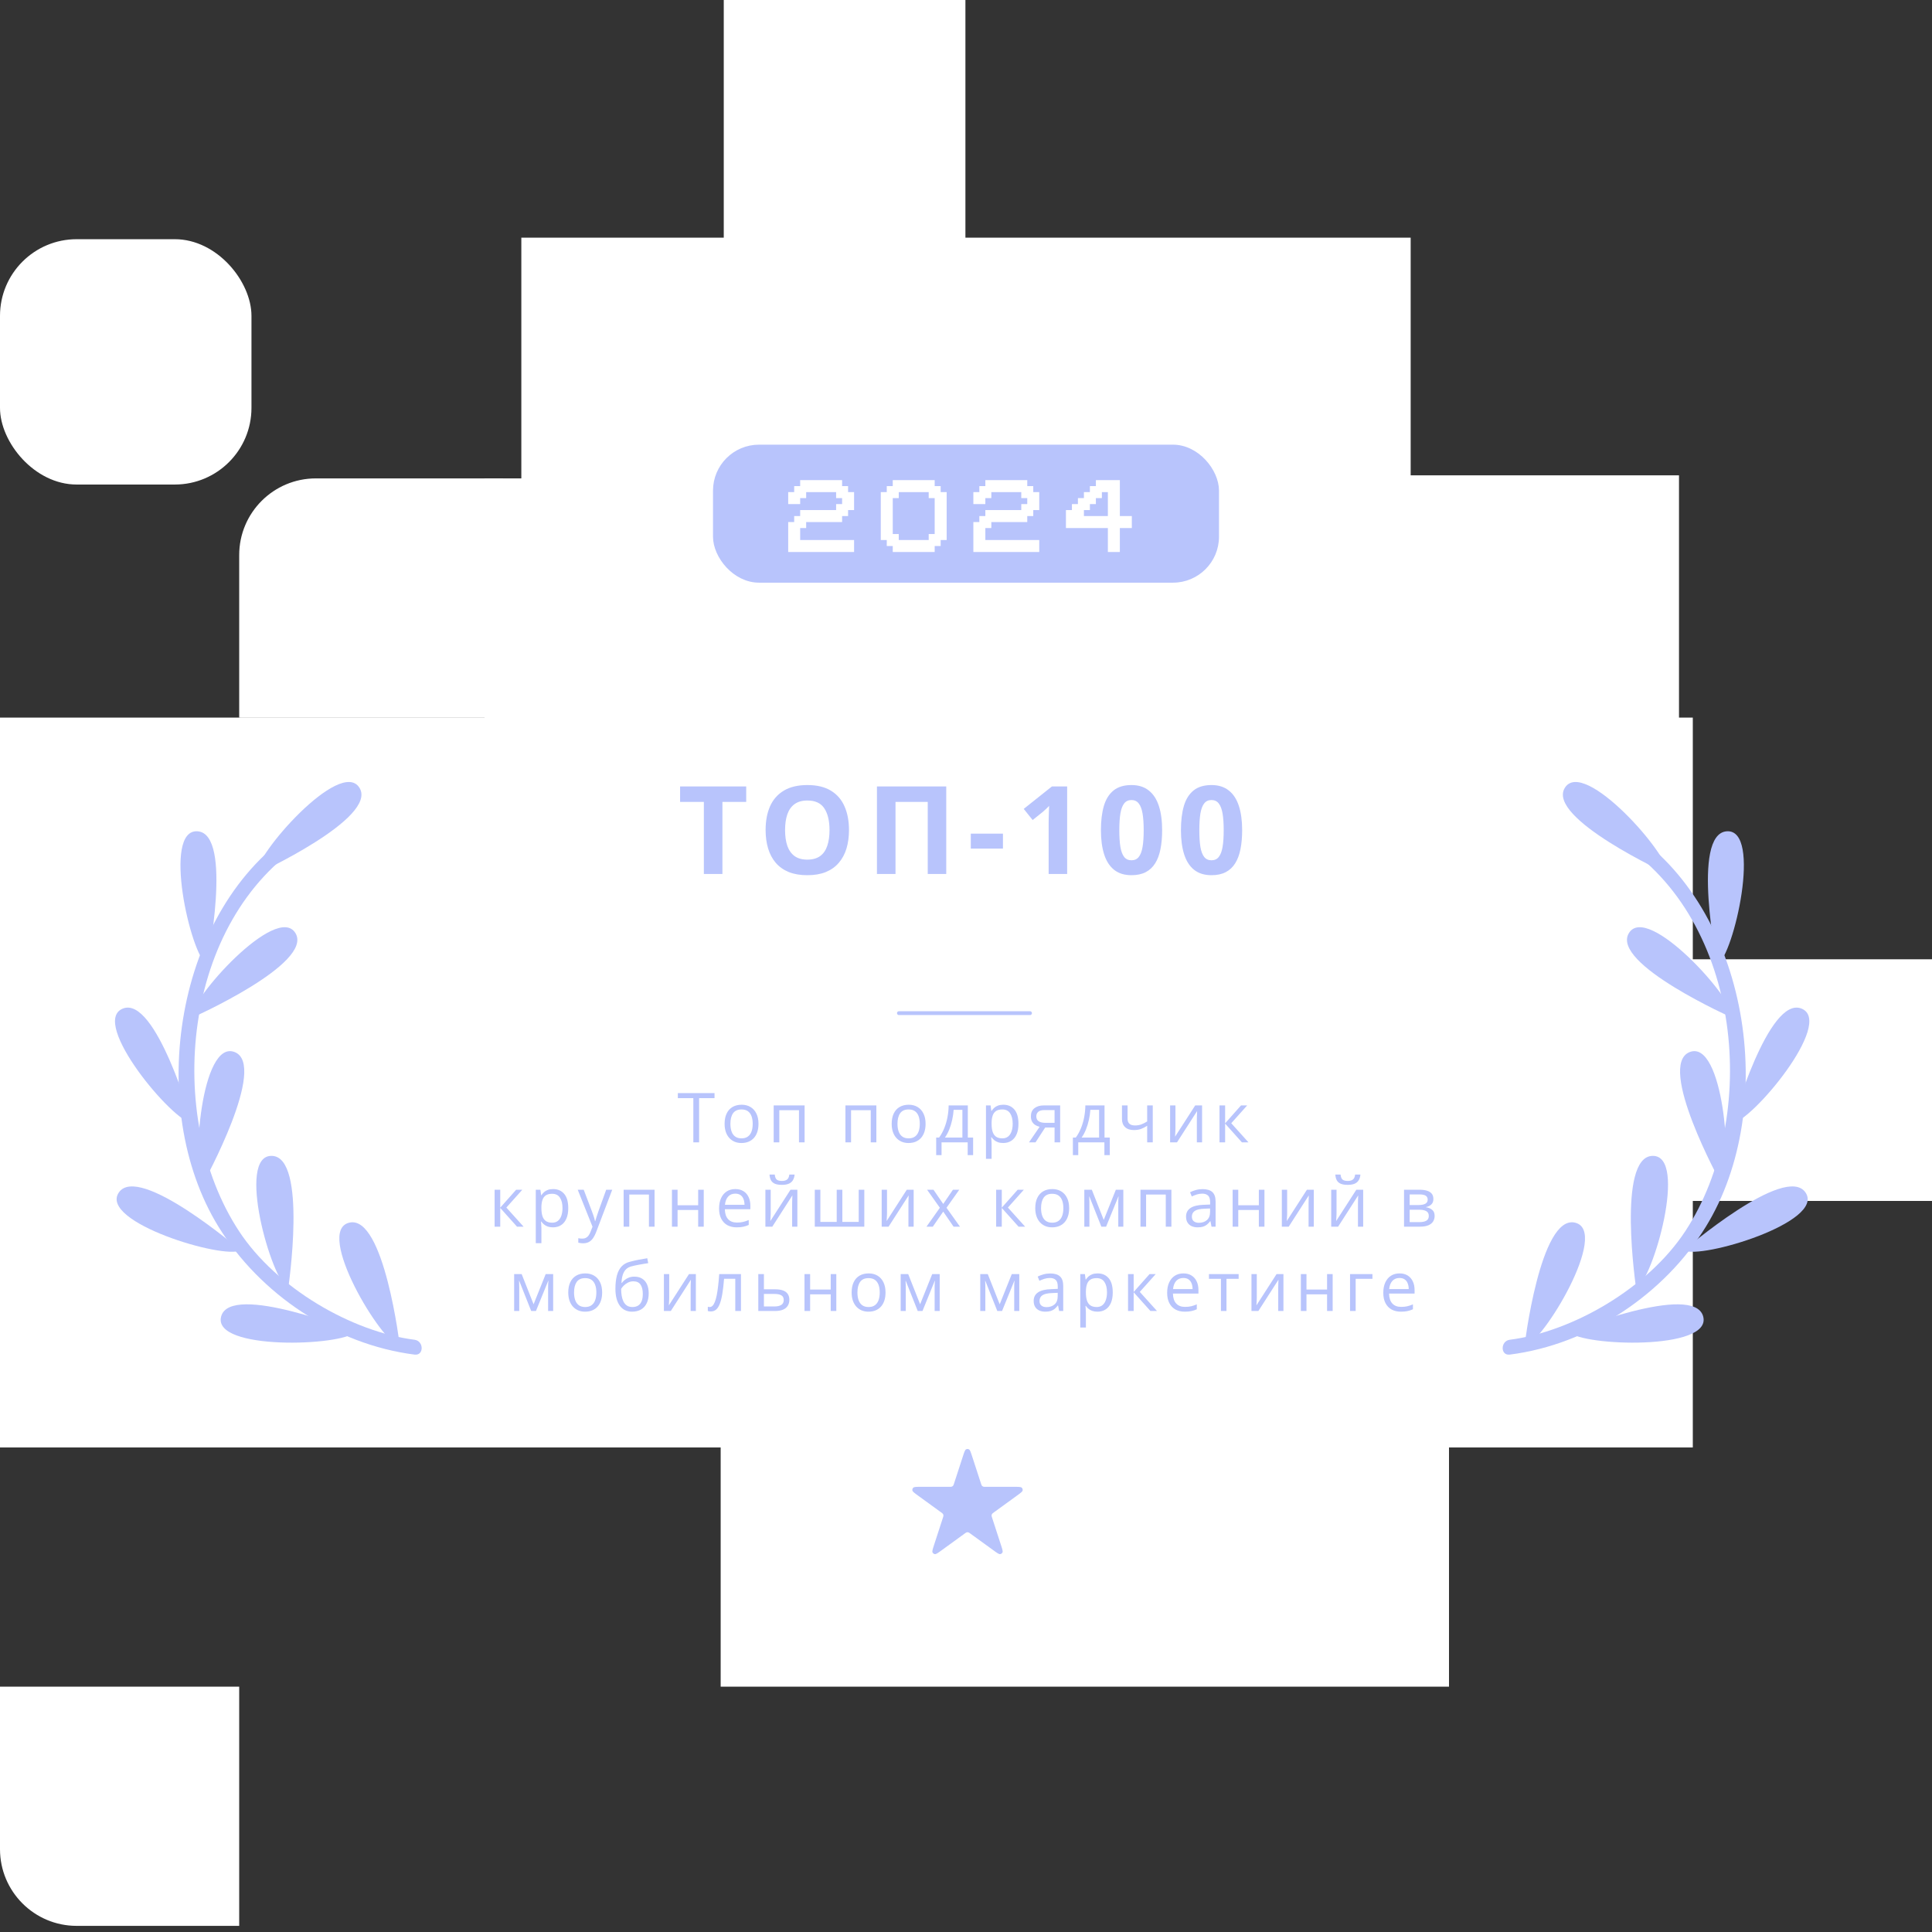 <?xml version="1.0" encoding="UTF-8"?> <svg xmlns="http://www.w3.org/2000/svg" width="252" height="252" viewBox="0 0 252 252" fill="none"><rect x="0" y="0" width="252" height="252" fill="#333333" stroke="none"/><rect y="31.2" width="32.8" height="32" rx="10" fill="white"></rect><rect x="94.404" width="31.52" height="31.52" fill="white"></rect><rect x="126" y="62" width="93" height="32" fill="white"></rect><path d="M65.6 62.4L65.6 93.6L31.2 93.6L31.2 72.4C31.2 66.877 35.677 62.4 41.2 62.4L65.6 62.4Z" fill="white"></path><rect x="31.362" y="93.604" width="94.561" height="31.52" fill="white"></rect><rect x="220.8" y="93.6" width="95.2" height="220.8" transform="rotate(90 220.8 93.6)" fill="white"></rect><rect x="189" y="188" width="32" height="95" transform="rotate(90 189 188)" fill="white"></rect><rect x="157.439" y="188.166" width="31.52" height="31.52" fill="white"></rect><path d="M31.2 220L31.2 251.2L10 251.2C4.477 251.2 -4.11628e-05 246.723 -4.09214e-05 241.2L-3.99947e-05 220L31.2 220Z" fill="white"></path><rect x="220.48" y="125.124" width="31.52" height="31.52" fill="white"></rect><rect x="63.2" y="62.4" width="63.04" height="31.52" fill="white"></rect><rect x="68" y="31" width="116" height="32" fill="white"></rect><g clip-path="url(#clip0_13_8)"><path d="M54.07 176.687C43.663 175.356 33.9 168.79 28.492 159.996C18.9 144.398 22.728 118.436 38.78 108.165C39.84 107.485 40.82 109.161 39.766 109.836C23.763 120.075 21.363 145.631 31.169 160.574C36.053 168.021 45.88 173.703 54.071 174.751C55.302 174.909 55.318 176.847 54.07 176.687Z" fill="#B8C4FC"></path><path d="M52.166 175.648C52.166 175.648 50.109 158.379 45.554 159.477C41 160.574 49.729 175.101 52.166 175.648Z" fill="#B8C4FC"></path><path d="M46.334 173.734C46.334 173.734 30.064 167.221 28.847 171.707C27.629 176.193 44.68 175.589 46.334 173.734Z" fill="#B8C4FC"></path><path d="M37.588 168.087C37.588 168.087 40.144 150.882 35.458 150.766C30.771 150.649 35.378 166.93 37.588 168.087Z" fill="#B8C4FC"></path><path d="M31.375 163.084C31.375 163.084 18.115 151.695 15.496 155.547C12.876 159.4 29.203 164.307 31.375 163.084Z" fill="#B8C4FC"></path><path d="M26.578 154.212C26.578 154.212 34.965 138.938 30.607 137.226C26.251 135.515 24.908 152.371 26.578 154.212Z" fill="#B8C4FC"></path><path d="M25.077 146.515C25.077 146.515 20.33 129.774 16.004 131.561C11.678 133.349 22.584 146.352 25.077 146.515Z" fill="#B8C4FC"></path><path d="M24.944 132.802C24.944 132.802 40.956 125.692 38.537 121.713C36.118 117.734 24.742 130.334 24.944 132.802Z" fill="#B8C4FC"></path><path d="M27 125.838C27 125.838 30.454 108.788 25.781 108.431C21.108 108.073 24.854 124.57 27 125.838Z" fill="#B8C4FC"></path><path d="M33.434 114.012C33.434 114.012 49.356 106.701 46.886 102.753C44.416 98.805 33.2 111.546 33.434 114.012Z" fill="#B8C4FC"></path></g><g clip-path="url(#clip1_13_8)"><path d="M196.93 176.687C207.337 175.356 217.1 168.79 222.508 159.996C232.1 144.398 228.272 118.436 212.22 108.165C211.159 107.485 210.18 109.161 211.234 109.836C227.237 120.075 229.638 145.631 219.831 160.574C214.947 168.021 205.12 173.703 196.929 174.751C195.698 174.909 195.682 176.847 196.93 176.687Z" fill="#B8C4FC"></path><path d="M198.834 175.648C198.834 175.648 200.891 158.379 205.446 159.477C210 160.574 201.271 175.101 198.834 175.648Z" fill="#B8C4FC"></path><path d="M204.666 173.734C204.666 173.734 220.936 167.221 222.153 171.707C223.371 176.193 206.32 175.589 204.666 173.734Z" fill="#B8C4FC"></path><path d="M213.412 168.087C213.412 168.087 210.856 150.882 215.542 150.766C220.229 150.649 215.622 166.93 213.412 168.087Z" fill="#B8C4FC"></path><path d="M219.625 163.084C219.625 163.084 232.885 151.695 235.504 155.547C238.124 159.4 221.797 164.307 219.625 163.084Z" fill="#B8C4FC"></path><path d="M224.422 154.212C224.422 154.212 216.035 138.938 220.393 137.226C224.749 135.515 226.092 152.371 224.422 154.212Z" fill="#B8C4FC"></path><path d="M225.923 146.515C225.923 146.515 230.67 129.774 234.996 131.561C239.322 133.349 228.416 146.352 225.923 146.515Z" fill="#B8C4FC"></path><path d="M226.056 132.802C226.056 132.802 210.044 125.692 212.463 121.713C214.882 117.734 226.258 130.334 226.056 132.802Z" fill="#B8C4FC"></path><path d="M224 125.838C224 125.838 220.546 108.788 225.219 108.431C229.892 108.073 226.146 124.57 224 125.838Z" fill="#B8C4FC"></path><path d="M217.566 114.012C217.566 114.012 201.644 106.701 204.114 102.753C206.584 98.805 217.8 111.546 217.566 114.012Z" fill="#B8C4FC"></path></g><path d="M94.23 114H91.808V104.594H88.707V102.578H97.332V104.594H94.23V114ZM110.737 108.273C110.737 109.154 110.627 109.956 110.409 110.68C110.19 111.398 109.857 112.018 109.409 112.539C108.966 113.06 108.404 113.461 107.721 113.742C107.039 114.018 106.232 114.156 105.299 114.156C104.367 114.156 103.56 114.018 102.877 113.742C102.195 113.461 101.63 113.06 101.182 112.539C100.739 112.018 100.409 111.396 100.19 110.672C99.971 109.948 99.862 109.143 99.862 108.258C99.862 107.076 100.055 106.047 100.44 105.172C100.831 104.292 101.43 103.609 102.237 103.125C103.044 102.641 104.07 102.398 105.315 102.398C106.555 102.398 107.573 102.641 108.37 103.125C109.172 103.609 109.766 104.292 110.151 105.172C110.542 106.052 110.737 107.086 110.737 108.273ZM102.401 108.273C102.401 109.07 102.5 109.758 102.698 110.336C102.901 110.909 103.216 111.352 103.643 111.664C104.07 111.971 104.622 112.125 105.299 112.125C105.987 112.125 106.544 111.971 106.971 111.664C107.398 111.352 107.708 110.909 107.901 110.336C108.099 109.758 108.198 109.07 108.198 108.273C108.198 107.076 107.974 106.133 107.526 105.445C107.078 104.758 106.341 104.414 105.315 104.414C104.633 104.414 104.075 104.57 103.643 104.883C103.216 105.19 102.901 105.633 102.698 106.211C102.5 106.784 102.401 107.471 102.401 108.273ZM114.384 114V102.578H123.423V114H121.009V104.594H116.806V114H114.384ZM126.625 110.688V108.734H130.82V110.688H126.625ZM139.194 114H136.78V107.391C136.78 107.208 136.783 106.984 136.788 106.719C136.793 106.448 136.801 106.172 136.811 105.891C136.822 105.604 136.832 105.346 136.842 105.117C136.785 105.185 136.668 105.302 136.491 105.469C136.319 105.63 136.158 105.776 136.007 105.906L134.694 106.961L133.53 105.508L137.21 102.578H139.194V114ZM151.583 108.289C151.583 109.211 151.511 110.034 151.365 110.758C151.224 111.482 150.995 112.096 150.677 112.602C150.365 113.107 149.953 113.492 149.443 113.758C148.932 114.023 148.313 114.156 147.583 114.156C146.667 114.156 145.914 113.924 145.326 113.461C144.737 112.992 144.302 112.32 144.021 111.445C143.74 110.565 143.599 109.513 143.599 108.289C143.599 107.055 143.727 106 143.982 105.125C144.242 104.245 144.664 103.57 145.247 103.102C145.831 102.633 146.609 102.398 147.583 102.398C148.495 102.398 149.245 102.633 149.833 103.102C150.427 103.565 150.867 104.237 151.154 105.117C151.44 105.992 151.583 107.049 151.583 108.289ZM145.997 108.289C145.997 109.159 146.044 109.885 146.138 110.469C146.237 111.047 146.401 111.482 146.63 111.773C146.859 112.065 147.177 112.211 147.583 112.211C147.984 112.211 148.3 112.068 148.529 111.781C148.763 111.49 148.93 111.055 149.029 110.477C149.128 109.893 149.177 109.164 149.177 108.289C149.177 107.419 149.128 106.693 149.029 106.109C148.93 105.526 148.763 105.089 148.529 104.797C148.3 104.5 147.984 104.352 147.583 104.352C147.177 104.352 146.859 104.5 146.63 104.797C146.401 105.089 146.237 105.526 146.138 106.109C146.044 106.693 145.997 107.419 145.997 108.289ZM162.02 108.289C162.02 109.211 161.947 110.034 161.801 110.758C161.66 111.482 161.431 112.096 161.113 112.602C160.801 113.107 160.389 113.492 159.879 113.758C159.369 114.023 158.749 114.156 158.02 114.156C157.103 114.156 156.35 113.924 155.762 113.461C155.173 112.992 154.738 112.32 154.457 111.445C154.176 110.565 154.035 109.513 154.035 108.289C154.035 107.055 154.163 106 154.418 105.125C154.679 104.245 155.1 103.57 155.684 103.102C156.267 102.633 157.046 102.398 158.02 102.398C158.931 102.398 159.681 102.633 160.27 103.102C160.863 103.565 161.304 104.237 161.59 105.117C161.876 105.992 162.02 107.049 162.02 108.289ZM156.434 108.289C156.434 109.159 156.481 109.885 156.574 110.469C156.673 111.047 156.837 111.482 157.067 111.773C157.296 112.065 157.613 112.211 158.02 112.211C158.421 112.211 158.736 112.068 158.965 111.781C159.199 111.49 159.366 111.055 159.465 110.477C159.564 109.893 159.613 109.164 159.613 108.289C159.613 107.419 159.564 106.693 159.465 106.109C159.366 105.526 159.199 105.089 158.965 104.797C158.736 104.5 158.421 104.352 158.02 104.352C157.613 104.352 157.296 104.5 157.067 104.797C156.837 105.089 156.673 105.526 156.574 106.109C156.481 106.693 156.434 107.419 156.434 108.289Z" fill="#B8C4FC"></path><path d="M91.187 149H90.435V143.234H88.414V142.575H93.199V143.234H91.187V149ZM98.934 146.583C98.934 146.979 98.882 147.332 98.78 147.642C98.677 147.953 98.529 148.215 98.336 148.429C98.142 148.643 97.908 148.807 97.633 148.921C97.36 149.032 97.051 149.088 96.706 149.088C96.383 149.088 96.087 149.032 95.818 148.921C95.551 148.807 95.32 148.643 95.124 148.429C94.93 148.215 94.779 147.953 94.671 147.642C94.565 147.332 94.513 146.979 94.513 146.583C94.513 146.056 94.602 145.607 94.781 145.238C94.959 144.866 95.214 144.583 95.545 144.39C95.879 144.194 96.276 144.096 96.736 144.096C97.176 144.096 97.559 144.194 97.888 144.39C98.219 144.586 98.475 144.871 98.657 145.243C98.841 145.612 98.934 146.059 98.934 146.583ZM95.269 146.583C95.269 146.97 95.32 147.305 95.422 147.589C95.525 147.874 95.683 148.093 95.897 148.249C96.111 148.404 96.386 148.481 96.723 148.481C97.057 148.481 97.331 148.404 97.545 148.249C97.762 148.093 97.921 147.874 98.024 147.589C98.126 147.305 98.178 146.97 98.178 146.583C98.178 146.199 98.126 145.868 98.024 145.59C97.921 145.309 97.763 145.092 97.549 144.939C97.335 144.787 97.059 144.711 96.719 144.711C96.218 144.711 95.85 144.876 95.616 145.208C95.384 145.539 95.269 145.997 95.269 146.583ZM104.949 144.184V149H104.215V144.812H101.649V149H100.915V144.184H104.949ZM114.308 144.184V149H113.574V144.812H111.008V149H110.274V144.184H114.308ZM120.728 146.583C120.728 146.979 120.676 147.332 120.574 147.642C120.471 147.953 120.323 148.215 120.13 148.429C119.937 148.643 119.702 148.807 119.427 148.921C119.154 149.032 118.845 149.088 118.5 149.088C118.177 149.088 117.881 149.032 117.612 148.921C117.345 148.807 117.114 148.643 116.918 148.429C116.724 148.215 116.573 147.953 116.465 147.642C116.359 147.332 116.307 146.979 116.307 146.583C116.307 146.056 116.396 145.607 116.575 145.238C116.753 144.866 117.008 144.583 117.339 144.39C117.673 144.194 118.07 144.096 118.53 144.096C118.97 144.096 119.354 144.194 119.682 144.39C120.013 144.586 120.269 144.871 120.451 145.243C120.635 145.612 120.728 146.059 120.728 146.583ZM117.063 146.583C117.063 146.97 117.114 147.305 117.216 147.589C117.319 147.874 117.477 148.093 117.691 148.249C117.905 148.404 118.18 148.481 118.517 148.481C118.851 148.481 119.125 148.404 119.339 148.249C119.556 148.093 119.715 147.874 119.818 147.589C119.92 147.305 119.972 146.97 119.972 146.583C119.972 146.199 119.92 145.868 119.818 145.59C119.715 145.309 119.557 145.092 119.343 144.939C119.129 144.787 118.853 144.711 118.513 144.711C118.012 144.711 117.644 144.876 117.41 145.208C117.178 145.539 117.063 145.997 117.063 146.583ZM126.238 144.184V148.38H126.928V150.666H126.22V149H122.81V150.666H122.111V148.38H122.489C122.765 148 122.993 147.582 123.175 147.128C123.356 146.674 123.494 146.198 123.588 145.7C123.682 145.199 123.731 144.693 123.737 144.184H126.238ZM125.53 144.764H124.388C124.361 145.191 124.298 145.626 124.199 146.069C124.102 146.511 123.973 146.933 123.812 147.334C123.651 147.733 123.463 148.082 123.249 148.38H125.53V144.764ZM130.869 144.096C131.469 144.096 131.948 144.302 132.306 144.715C132.663 145.128 132.842 145.75 132.842 146.579C132.842 147.126 132.76 147.586 132.596 147.958C132.432 148.331 132.2 148.612 131.902 148.802C131.606 148.993 131.256 149.088 130.851 149.088C130.596 149.088 130.372 149.054 130.179 148.987C129.985 148.919 129.82 148.829 129.682 148.714C129.545 148.6 129.43 148.476 129.339 148.341H129.287C129.296 148.455 129.306 148.593 129.318 148.754C129.332 148.915 129.339 149.056 129.339 149.176V151.153H128.606V144.184H129.208L129.304 144.896H129.339C129.433 144.749 129.548 144.616 129.682 144.496C129.817 144.373 129.981 144.276 130.174 144.206C130.371 144.132 130.602 144.096 130.869 144.096ZM130.741 144.711C130.407 144.711 130.138 144.775 129.933 144.904C129.731 145.033 129.583 145.227 129.489 145.484C129.395 145.739 129.345 146.06 129.339 146.447V146.587C129.339 146.995 129.383 147.339 129.471 147.62C129.562 147.901 129.71 148.115 129.915 148.262C130.123 148.408 130.402 148.481 130.75 148.481C131.049 148.481 131.298 148.401 131.497 148.24C131.696 148.079 131.844 147.854 131.941 147.567C132.041 147.277 132.09 146.945 132.09 146.57C132.09 146.001 131.979 145.55 131.756 145.216C131.537 144.879 131.198 144.711 130.741 144.711ZM135.069 149H134.217L135.605 146.97C135.403 146.926 135.216 146.851 135.043 146.746C134.87 146.637 134.729 146.489 134.621 146.302C134.516 146.114 134.463 145.881 134.463 145.603C134.463 145.14 134.617 144.789 134.924 144.548C135.235 144.305 135.643 144.184 136.15 144.184H138.282V149H137.552V147.066H136.33L135.069 149ZM135.17 145.607C135.17 145.895 135.273 146.108 135.478 146.249C135.683 146.387 135.976 146.456 136.357 146.456H137.552V144.794H136.229C135.854 144.794 135.583 144.871 135.416 145.023C135.252 145.172 135.17 145.367 135.17 145.607ZM144.069 144.184V148.38H144.758V150.666H144.051V149H140.641V150.666H139.942V148.38H140.32C140.595 148 140.824 147.582 141.006 147.128C141.187 146.674 141.325 146.198 141.419 145.7C141.512 145.199 141.562 144.693 141.568 144.184H144.069ZM143.361 144.764H142.218C142.192 145.191 142.129 145.626 142.029 146.069C141.933 146.511 141.804 146.933 141.643 147.334C141.482 147.733 141.294 148.082 141.08 148.38H143.361V144.764ZM147.074 144.184V145.915C147.074 146.217 147.156 146.439 147.32 146.583C147.487 146.727 147.729 146.798 148.045 146.798C148.35 146.798 148.626 146.751 148.875 146.658C149.124 146.564 149.376 146.437 149.631 146.275V144.184H150.361V149H149.631V146.842C149.362 147.015 149.097 147.151 148.836 147.251C148.575 147.351 148.263 147.4 147.9 147.4C147.405 147.4 147.021 147.271 146.749 147.014C146.479 146.756 146.344 146.407 146.344 145.968V144.184H147.074ZM153.318 144.184V147.211C153.318 147.27 153.316 147.346 153.313 147.44C153.31 147.531 153.306 147.629 153.3 147.734C153.294 147.837 153.288 147.937 153.282 148.033C153.28 148.127 153.275 148.205 153.269 148.266L155.897 144.184H156.794V149H156.113V146.047C156.113 145.953 156.114 145.833 156.117 145.687C156.12 145.54 156.124 145.396 156.13 145.256C156.136 145.112 156.14 145.001 156.143 144.922L153.524 149H152.623V144.184H153.318ZM161.873 144.184H162.677L160.599 146.508L162.844 149H161.987L159.799 146.557V149H159.065V144.184H159.799V146.521L161.873 144.184ZM67.323 155.184H68.127L66.048 157.508L68.294 160H67.437L65.249 157.557V160H64.515V155.184H65.249V157.521L67.323 155.184ZM72.147 155.096C72.748 155.096 73.227 155.302 73.584 155.715C73.942 156.128 74.12 156.75 74.12 157.579C74.12 158.126 74.038 158.586 73.874 158.958C73.71 159.331 73.479 159.612 73.18 159.802C72.884 159.993 72.534 160.088 72.13 160.088C71.875 160.088 71.651 160.054 71.457 159.987C71.264 159.919 71.099 159.829 70.961 159.714C70.823 159.6 70.709 159.476 70.618 159.341H70.565C70.574 159.455 70.584 159.593 70.596 159.754C70.611 159.915 70.618 160.056 70.618 160.176V162.153H69.884V155.184H70.486L70.583 155.896H70.618C70.712 155.749 70.826 155.616 70.961 155.496C71.096 155.373 71.26 155.276 71.453 155.206C71.649 155.132 71.881 155.096 72.147 155.096ZM72.02 155.711C71.686 155.711 71.416 155.775 71.211 155.904C71.009 156.033 70.861 156.227 70.767 156.484C70.674 156.739 70.624 157.06 70.618 157.447V157.587C70.618 157.995 70.662 158.339 70.75 158.62C70.841 158.901 70.989 159.115 71.194 159.262C71.402 159.408 71.68 159.481 72.029 159.481C72.328 159.481 72.576 159.401 72.776 159.24C72.975 159.079 73.123 158.854 73.22 158.567C73.319 158.277 73.369 157.945 73.369 157.57C73.369 157.001 73.258 156.55 73.035 156.216C72.815 155.879 72.477 155.711 72.02 155.711ZM75.355 155.184H76.137L77.2 157.979C77.262 158.143 77.319 158.301 77.372 158.453C77.424 158.603 77.471 158.746 77.512 158.884C77.553 159.021 77.586 159.155 77.609 159.284H77.64C77.681 159.137 77.739 158.945 77.816 158.708C77.892 158.468 77.974 158.223 78.062 157.974L79.068 155.184H79.855L77.758 160.708C77.647 161.003 77.517 161.261 77.367 161.481C77.221 161.701 77.042 161.869 76.831 161.986C76.62 162.106 76.365 162.167 76.067 162.167C75.929 162.167 75.807 162.158 75.702 162.14C75.596 162.125 75.505 162.108 75.429 162.087V161.503C75.494 161.518 75.571 161.531 75.662 161.542C75.756 161.554 75.853 161.56 75.952 161.56C76.134 161.56 76.291 161.525 76.422 161.455C76.557 161.387 76.673 161.288 76.77 161.156C76.866 161.024 76.95 160.867 77.02 160.686L77.284 160.009L75.355 155.184ZM85.378 155.184V160H84.644V155.812H82.078V160H81.344V155.184H85.378ZM88.379 155.184V157.205H91.064V155.184H91.793V160H91.064V157.825H88.379V160H87.645V155.184H88.379ZM95.915 155.096C96.325 155.096 96.676 155.187 96.969 155.368C97.262 155.55 97.486 155.805 97.642 156.133C97.797 156.458 97.874 156.839 97.874 157.275V157.728H94.548C94.557 158.293 94.697 158.724 94.97 159.02C95.242 159.316 95.626 159.464 96.121 159.464C96.426 159.464 96.695 159.436 96.93 159.38C97.164 159.325 97.407 159.243 97.659 159.134V159.776C97.416 159.884 97.174 159.963 96.934 160.013C96.697 160.063 96.415 160.088 96.09 160.088C95.627 160.088 95.223 159.994 94.877 159.807C94.535 159.616 94.268 159.338 94.078 158.972C93.887 158.605 93.792 158.157 93.792 157.627C93.792 157.108 93.878 156.66 94.051 156.282C94.227 155.901 94.473 155.608 94.79 155.403C95.109 155.198 95.484 155.096 95.915 155.096ZM95.906 155.693C95.516 155.693 95.206 155.821 94.974 156.076C94.743 156.331 94.605 156.687 94.561 157.144H97.11C97.107 156.856 97.061 156.604 96.974 156.388C96.889 156.168 96.758 155.998 96.582 155.878C96.407 155.755 96.181 155.693 95.906 155.693ZM100.528 155.184V158.211C100.528 158.27 100.527 158.346 100.524 158.44C100.521 158.531 100.516 158.629 100.51 158.734C100.505 158.837 100.499 158.937 100.493 159.033C100.49 159.127 100.486 159.205 100.48 159.266L103.108 155.184H104.004V160H103.323V157.047C103.323 156.953 103.324 156.833 103.327 156.687C103.33 156.54 103.335 156.396 103.341 156.256C103.346 156.112 103.351 156.001 103.354 155.922L100.735 160H99.834V155.184H100.528ZM103.644 153.202C103.617 153.498 103.543 153.745 103.42 153.944C103.3 154.144 103.122 154.294 102.888 154.397C102.654 154.497 102.353 154.546 101.987 154.546C101.609 154.546 101.304 154.498 101.073 154.401C100.844 154.302 100.675 154.152 100.563 153.953C100.455 153.754 100.39 153.503 100.37 153.202H101.055C101.088 153.524 101.174 153.744 101.315 153.861C101.455 153.978 101.684 154.037 102 154.037C102.281 154.037 102.503 153.975 102.664 153.852C102.825 153.729 102.922 153.512 102.954 153.202H103.644ZM112.735 155.184V160H106.275V155.184H107.005V159.38H109.136V155.184H109.87V159.38H112.006V155.184H112.735ZM115.697 155.184V158.211C115.697 158.27 115.695 158.346 115.692 158.44C115.689 158.531 115.685 158.629 115.679 158.734C115.673 158.837 115.667 158.937 115.661 159.033C115.658 159.127 115.654 159.205 115.648 159.266L118.276 155.184H119.173V160H118.492V157.047C118.492 156.953 118.493 156.833 118.496 156.687C118.499 156.54 118.503 156.396 118.509 156.256C118.515 156.112 118.519 156.001 118.522 155.922L115.903 160H115.002V155.184H115.697ZM122.591 157.535L120.925 155.184H121.76L123.03 157.038L124.296 155.184H125.122L123.457 157.535L125.214 160H124.379L123.03 158.036L121.672 160H120.846L122.591 157.535ZM132.741 155.184H133.545L131.466 157.508L133.712 160H132.855L130.667 157.557V160H129.933V155.184H130.667V157.521L132.741 155.184ZM139.455 157.583C139.455 157.979 139.404 158.332 139.301 158.642C139.199 158.953 139.051 159.215 138.857 159.429C138.664 159.643 138.43 159.807 138.154 159.921C137.882 160.032 137.573 160.088 137.227 160.088C136.905 160.088 136.609 160.032 136.339 159.921C136.073 159.807 135.841 159.643 135.645 159.429C135.452 159.215 135.301 158.953 135.192 158.642C135.087 158.332 135.034 157.979 135.034 157.583C135.034 157.056 135.123 156.607 135.302 156.238C135.481 155.866 135.736 155.583 136.067 155.39C136.401 155.194 136.798 155.096 137.258 155.096C137.697 155.096 138.081 155.194 138.409 155.39C138.74 155.586 138.997 155.871 139.178 156.243C139.363 156.612 139.455 157.059 139.455 157.583ZM135.79 157.583C135.79 157.97 135.841 158.305 135.944 158.589C136.046 158.874 136.205 159.093 136.418 159.249C136.632 159.404 136.908 159.481 137.245 159.481C137.579 159.481 137.852 159.404 138.066 159.249C138.283 159.093 138.443 158.874 138.545 158.589C138.648 158.305 138.699 157.97 138.699 157.583C138.699 157.199 138.648 156.868 138.545 156.59C138.443 156.309 138.285 156.092 138.071 155.939C137.857 155.787 137.58 155.711 137.24 155.711C136.739 155.711 136.372 155.876 136.137 156.208C135.906 156.539 135.79 156.997 135.79 157.583ZM146.521 155.184V160H145.862V156.862C145.862 156.733 145.864 156.603 145.87 156.471C145.879 156.336 145.889 156.202 145.901 156.067H145.875L144.275 160H143.655L142.095 156.067H142.069C142.078 156.202 142.084 156.336 142.087 156.471C142.092 156.603 142.095 156.742 142.095 156.889V160H141.432V155.184H142.412L143.967 159.121L145.545 155.184H146.521ZM152.791 155.184V160H152.057V155.812H149.491V160H148.757V155.184H152.791ZM156.86 155.104C157.434 155.104 157.86 155.233 158.138 155.491C158.417 155.749 158.556 156.161 158.556 156.726V160H158.024L157.884 159.288H157.848C157.714 159.464 157.573 159.612 157.427 159.732C157.28 159.849 157.11 159.938 156.917 160C156.726 160.059 156.492 160.088 156.214 160.088C155.921 160.088 155.66 160.037 155.431 159.934C155.206 159.832 155.027 159.676 154.895 159.468C154.766 159.26 154.702 158.997 154.702 158.677C154.702 158.197 154.892 157.828 155.273 157.57C155.654 157.312 156.234 157.171 157.013 157.148L157.844 157.113V156.818C157.844 156.402 157.755 156.111 157.576 155.944C157.397 155.777 157.145 155.693 156.82 155.693C156.568 155.693 156.328 155.73 156.099 155.803C155.871 155.876 155.654 155.963 155.449 156.062L155.225 155.509C155.442 155.397 155.691 155.302 155.972 155.223C156.253 155.144 156.549 155.104 156.86 155.104ZM157.835 157.627L157.101 157.658C156.501 157.681 156.077 157.779 155.831 157.952C155.585 158.125 155.462 158.37 155.462 158.686C155.462 158.961 155.546 159.165 155.713 159.297C155.88 159.429 156.101 159.495 156.376 159.495C156.804 159.495 157.154 159.376 157.427 159.139C157.699 158.901 157.835 158.545 157.835 158.071V157.627ZM161.513 155.184V157.205H164.198V155.184H164.927V160H164.198V157.825H161.513V160H160.779V155.184H161.513ZM167.888 155.184V158.211C167.888 158.27 167.887 158.346 167.884 158.44C167.881 158.531 167.877 158.629 167.871 158.734C167.865 158.837 167.859 158.937 167.853 159.033C167.85 159.127 167.846 159.205 167.84 159.266L170.468 155.184H171.365V160H170.683V157.047C170.683 156.953 170.685 156.833 170.688 156.687C170.691 156.54 170.695 156.396 170.701 156.256C170.707 156.112 170.711 156.001 170.714 155.922L168.095 160H167.194V155.184H167.888ZM174.33 155.184V158.211C174.33 158.27 174.329 158.346 174.326 158.44C174.323 158.531 174.318 158.629 174.313 158.734C174.307 158.837 174.301 158.937 174.295 159.033C174.292 159.127 174.288 159.205 174.282 159.266L176.91 155.184H177.806V160H177.125V157.047C177.125 156.953 177.127 156.833 177.129 156.687C177.132 156.54 177.137 156.396 177.143 156.256C177.149 156.112 177.153 156.001 177.156 155.922L174.537 160H173.636V155.184H174.33ZM177.446 153.202C177.42 153.498 177.345 153.745 177.222 153.944C177.102 154.144 176.924 154.294 176.69 154.397C176.456 154.497 176.155 154.546 175.789 154.546C175.411 154.546 175.107 154.498 174.875 154.401C174.647 154.302 174.477 154.152 174.365 153.953C174.257 153.754 174.192 153.503 174.172 153.202H174.858C174.89 153.524 174.976 153.744 175.117 153.861C175.257 153.978 175.486 154.037 175.802 154.037C176.084 154.037 176.305 153.975 176.466 153.852C176.627 153.729 176.724 153.512 176.756 153.202H177.446ZM186.963 156.392C186.963 156.694 186.875 156.93 186.699 157.1C186.524 157.267 186.297 157.379 186.018 157.438V157.473C186.32 157.514 186.579 157.623 186.796 157.798C187.016 157.971 187.126 158.236 187.126 158.594C187.126 158.869 187.06 159.112 186.928 159.323C186.796 159.534 186.59 159.7 186.308 159.82C186.027 159.94 185.661 160 185.21 160H183.135V155.184H185.192C185.538 155.184 185.842 155.223 186.106 155.302C186.373 155.378 186.582 155.504 186.735 155.68C186.887 155.856 186.963 156.093 186.963 156.392ZM186.365 158.594C186.365 158.31 186.257 158.104 186.04 157.979C185.826 157.853 185.514 157.79 185.104 157.79H183.869V159.407H185.122C185.526 159.407 185.834 159.345 186.045 159.222C186.258 159.096 186.365 158.887 186.365 158.594ZM186.22 156.476C186.22 156.247 186.137 156.077 185.97 155.966C185.803 155.852 185.529 155.794 185.148 155.794H183.869V157.179H185.021C185.416 157.179 185.715 157.122 185.917 157.007C186.119 156.893 186.22 156.716 186.22 156.476ZM72.152 166.184V171H71.493V167.862C71.493 167.733 71.496 167.603 71.502 167.471C71.51 167.336 71.521 167.202 71.532 167.067H71.506L69.906 171H69.287L67.727 167.067H67.7C67.709 167.202 67.715 167.336 67.718 167.471C67.724 167.603 67.727 167.742 67.727 167.889V171H67.063V166.184H68.043L69.599 170.121L71.177 166.184H72.152ZM78.541 168.583C78.541 168.979 78.49 169.332 78.387 169.642C78.285 169.953 78.137 170.215 77.943 170.429C77.75 170.643 77.516 170.807 77.24 170.921C76.968 171.032 76.659 171.088 76.313 171.088C75.991 171.088 75.695 171.032 75.425 170.921C75.159 170.807 74.927 170.643 74.731 170.429C74.538 170.215 74.387 169.953 74.278 169.642C74.173 169.332 74.12 168.979 74.12 168.583C74.12 168.056 74.21 167.607 74.388 167.238C74.567 166.866 74.822 166.583 75.153 166.39C75.487 166.194 75.884 166.096 76.344 166.096C76.783 166.096 77.167 166.194 77.495 166.39C77.826 166.586 78.082 166.871 78.264 167.243C78.449 167.612 78.541 168.059 78.541 168.583ZM74.876 168.583C74.876 168.97 74.927 169.305 75.03 169.589C75.132 169.874 75.29 170.093 75.504 170.249C75.718 170.404 75.994 170.481 76.331 170.481C76.665 170.481 76.939 170.404 77.152 170.249C77.369 170.093 77.529 169.874 77.631 169.589C77.734 169.305 77.785 168.97 77.785 168.583C77.785 168.199 77.734 167.868 77.631 167.59C77.529 167.309 77.371 167.092 77.157 166.939C76.943 166.787 76.666 166.711 76.326 166.711C75.825 166.711 75.457 166.876 75.223 167.208C74.992 167.539 74.876 167.997 74.876 168.583ZM80.272 168.108C80.272 167.423 80.338 166.838 80.469 166.355C80.601 165.869 80.805 165.479 81.08 165.186C81.359 164.89 81.716 164.688 82.153 164.58C82.528 164.477 82.909 164.389 83.295 164.316C83.682 164.24 84.058 164.174 84.425 164.118L84.552 164.76C84.367 164.786 84.174 164.817 83.972 164.852C83.77 164.884 83.568 164.919 83.365 164.958C83.163 164.993 82.973 165.031 82.794 165.072C82.615 165.11 82.457 165.149 82.32 165.19C82.071 165.258 81.855 165.375 81.674 165.542C81.495 165.709 81.353 165.939 81.247 166.232C81.145 166.525 81.083 166.894 81.063 167.339H81.115C81.203 167.21 81.323 167.083 81.476 166.957C81.628 166.831 81.81 166.727 82.021 166.645C82.232 166.56 82.469 166.518 82.733 166.518C83.149 166.518 83.496 166.608 83.774 166.79C84.052 166.969 84.262 167.221 84.403 167.546C84.543 167.871 84.614 168.252 84.614 168.688C84.614 169.213 84.523 169.654 84.341 170.011C84.162 170.369 83.91 170.638 83.585 170.82C83.26 170.999 82.878 171.088 82.438 171.088C82.098 171.088 81.794 171.022 81.524 170.89C81.258 170.758 81.031 170.565 80.843 170.31C80.659 170.055 80.516 169.743 80.417 169.374C80.32 169.005 80.272 168.583 80.272 168.108ZM82.495 170.481C82.774 170.481 83.013 170.423 83.212 170.306C83.414 170.188 83.569 170.004 83.677 169.752C83.789 169.497 83.844 169.166 83.844 168.759C83.844 168.249 83.746 167.851 83.55 167.563C83.357 167.273 83.046 167.128 82.618 167.128C82.352 167.128 82.11 167.186 81.893 167.3C81.677 167.411 81.493 167.544 81.344 167.7C81.195 167.855 81.086 167.994 81.019 168.117C81.019 168.416 81.041 168.706 81.085 168.987C81.129 169.269 81.205 169.522 81.313 169.748C81.422 169.973 81.571 170.152 81.761 170.284C81.955 170.416 82.2 170.481 82.495 170.481ZM87.289 166.184V169.211C87.289 169.27 87.288 169.346 87.285 169.44C87.282 169.531 87.277 169.629 87.272 169.734C87.266 169.837 87.26 169.937 87.254 170.033C87.251 170.127 87.247 170.205 87.241 170.266L89.869 166.184H90.765V171H90.084V168.047C90.084 167.953 90.085 167.833 90.088 167.687C90.091 167.54 90.096 167.396 90.102 167.256C90.108 167.112 90.112 167.001 90.115 166.922L87.496 171H86.595V166.184H87.289ZM96.649 171H95.906V166.794H94.443C94.384 167.553 94.309 168.204 94.219 168.746C94.131 169.285 94.019 169.726 93.885 170.068C93.753 170.408 93.592 170.659 93.401 170.82C93.214 170.978 92.99 171.057 92.729 171.057C92.65 171.057 92.575 171.053 92.505 171.044C92.434 171.035 92.374 171.021 92.325 171V170.446C92.363 170.458 92.402 170.467 92.443 170.473C92.487 170.479 92.532 170.481 92.579 170.481C92.711 170.481 92.831 170.427 92.94 170.319C93.051 170.208 93.151 170.041 93.239 169.818C93.329 169.595 93.41 169.314 93.48 168.974C93.551 168.631 93.612 168.229 93.665 167.766C93.721 167.3 93.769 166.772 93.81 166.184H96.649V171ZM99.641 168.17H101.117C101.527 168.17 101.869 168.221 102.141 168.324C102.414 168.426 102.617 168.579 102.752 168.781C102.89 168.983 102.959 169.233 102.959 169.532C102.959 169.831 102.891 170.09 102.756 170.31C102.625 170.53 102.42 170.7 102.141 170.82C101.866 170.94 101.51 171 101.073 171H98.907V166.184H99.641V168.17ZM102.225 169.567C102.225 169.271 102.119 169.066 101.908 168.952C101.7 168.835 101.409 168.776 101.034 168.776H99.641V170.407H101.038C101.39 170.407 101.675 170.342 101.895 170.213C102.115 170.082 102.225 169.866 102.225 169.567ZM105.669 166.184V168.205H108.354V166.184H109.084V171H108.354V168.825H105.669V171H104.935V166.184H105.669ZM115.504 168.583C115.504 168.979 115.452 169.332 115.35 169.642C115.247 169.953 115.099 170.215 114.906 170.429C114.713 170.643 114.478 170.807 114.203 170.921C113.93 171.032 113.621 171.088 113.276 171.088C112.953 171.088 112.657 171.032 112.388 170.921C112.121 170.807 111.89 170.643 111.694 170.429C111.5 170.215 111.349 169.953 111.241 169.642C111.135 169.332 111.083 168.979 111.083 168.583C111.083 168.056 111.172 167.607 111.351 167.238C111.529 166.866 111.784 166.583 112.115 166.39C112.449 166.194 112.846 166.096 113.306 166.096C113.746 166.096 114.13 166.194 114.458 166.39C114.789 166.586 115.045 166.871 115.227 167.243C115.411 167.612 115.504 168.059 115.504 168.583ZM111.839 168.583C111.839 168.97 111.89 169.305 111.992 169.589C112.095 169.874 112.253 170.093 112.467 170.249C112.681 170.404 112.956 170.481 113.293 170.481C113.627 170.481 113.901 170.404 114.115 170.249C114.332 170.093 114.491 169.874 114.594 169.589C114.696 169.305 114.748 168.97 114.748 168.583C114.748 168.199 114.696 167.868 114.594 167.59C114.491 167.309 114.333 167.092 114.119 166.939C113.905 166.787 113.629 166.711 113.289 166.711C112.788 166.711 112.42 166.876 112.186 167.208C111.954 167.539 111.839 167.997 111.839 168.583ZM122.569 166.184V171H121.91V167.862C121.91 167.733 121.913 167.603 121.919 167.471C121.928 167.336 121.938 167.202 121.95 167.067H121.923L120.324 171H119.704L118.144 167.067H118.118C118.126 167.202 118.132 167.336 118.135 167.471C118.141 167.603 118.144 167.742 118.144 167.889V171H117.48V166.184H118.46L120.016 170.121L121.594 166.184H122.569ZM132.948 166.184V171H132.289V167.862C132.289 167.733 132.292 167.603 132.297 167.471C132.306 167.336 132.316 167.202 132.328 167.067H132.302L130.702 171H130.083L128.522 167.067H128.496C128.505 167.202 128.511 167.336 128.514 167.471C128.52 167.603 128.522 167.742 128.522 167.889V171H127.859V166.184H128.839L130.395 170.121L131.972 166.184H132.948ZM136.986 166.104C137.56 166.104 137.986 166.233 138.264 166.491C138.543 166.749 138.682 167.161 138.682 167.726V171H138.15L138.01 170.288H137.974C137.84 170.464 137.699 170.612 137.553 170.732C137.406 170.849 137.236 170.938 137.043 171C136.852 171.059 136.618 171.088 136.34 171.088C136.047 171.088 135.786 171.037 135.557 170.934C135.332 170.832 135.153 170.676 135.021 170.468C134.892 170.26 134.828 169.997 134.828 169.677C134.828 169.197 135.018 168.828 135.399 168.57C135.78 168.312 136.36 168.171 137.139 168.148L137.97 168.113V167.818C137.97 167.402 137.881 167.111 137.702 166.944C137.523 166.777 137.271 166.693 136.946 166.693C136.694 166.693 136.454 166.73 136.225 166.803C135.997 166.876 135.78 166.963 135.575 167.062L135.351 166.509C135.568 166.397 135.817 166.302 136.098 166.223C136.379 166.144 136.675 166.104 136.986 166.104ZM137.961 168.627L137.227 168.658C136.627 168.681 136.203 168.779 135.957 168.952C135.711 169.125 135.588 169.37 135.588 169.686C135.588 169.961 135.672 170.165 135.839 170.297C136.006 170.429 136.227 170.495 136.502 170.495C136.93 170.495 137.28 170.376 137.553 170.139C137.825 169.901 137.961 169.545 137.961 169.071V168.627ZM143.168 166.096C143.769 166.096 144.248 166.302 144.605 166.715C144.962 167.128 145.141 167.75 145.141 168.579C145.141 169.126 145.059 169.586 144.895 169.958C144.731 170.331 144.5 170.612 144.201 170.802C143.905 170.993 143.555 171.088 143.15 171.088C142.896 171.088 142.671 171.054 142.478 170.987C142.285 170.919 142.119 170.829 141.982 170.714C141.844 170.6 141.73 170.476 141.639 170.341H141.586C141.595 170.455 141.605 170.593 141.617 170.754C141.631 170.915 141.639 171.056 141.639 171.176V173.153H140.905V166.184H141.507L141.604 166.896H141.639C141.732 166.749 141.847 166.616 141.982 166.496C142.116 166.373 142.28 166.276 142.474 166.206C142.67 166.132 142.901 166.096 143.168 166.096ZM143.041 166.711C142.707 166.711 142.437 166.775 142.232 166.904C142.03 167.033 141.882 167.227 141.788 167.484C141.694 167.739 141.645 168.06 141.639 168.447V168.587C141.639 168.995 141.683 169.339 141.771 169.62C141.861 169.901 142.009 170.115 142.214 170.262C142.422 170.408 142.701 170.481 143.049 170.481C143.348 170.481 143.597 170.401 143.796 170.24C143.996 170.079 144.144 169.854 144.24 169.567C144.34 169.277 144.39 168.945 144.39 168.57C144.39 168.001 144.278 167.55 144.056 167.216C143.836 166.879 143.498 166.711 143.041 166.711ZM149.944 166.184H150.748L148.669 168.508L150.915 171H150.058L147.869 168.557V171H147.136V166.184H147.869V168.521L149.944 166.184ZM154.359 166.096C154.77 166.096 155.121 166.187 155.414 166.368C155.707 166.55 155.931 166.805 156.087 167.133C156.242 167.458 156.319 167.839 156.319 168.275V168.728H152.993C153.002 169.293 153.142 169.724 153.415 170.02C153.687 170.316 154.071 170.464 154.566 170.464C154.871 170.464 155.14 170.436 155.375 170.38C155.609 170.325 155.852 170.243 156.104 170.134V170.776C155.861 170.884 155.619 170.963 155.379 171.013C155.142 171.063 154.86 171.088 154.535 171.088C154.072 171.088 153.668 170.994 153.322 170.807C152.98 170.616 152.713 170.338 152.523 169.972C152.332 169.605 152.237 169.157 152.237 168.627C152.237 168.108 152.323 167.66 152.496 167.282C152.672 166.901 152.918 166.608 153.234 166.403C153.554 166.198 153.929 166.096 154.359 166.096ZM154.351 166.693C153.961 166.693 153.651 166.821 153.419 167.076C153.188 167.331 153.05 167.687 153.006 168.144H155.555C155.552 167.856 155.506 167.604 155.419 167.388C155.334 167.168 155.203 166.998 155.027 166.878C154.852 166.755 154.626 166.693 154.351 166.693ZM161.561 166.803H159.975V171H159.254V166.803H157.69V166.184H161.561V166.803ZM163.929 166.184V169.211C163.929 169.27 163.928 169.346 163.925 169.44C163.922 169.531 163.918 169.629 163.912 169.734C163.906 169.837 163.9 169.937 163.894 170.033C163.891 170.127 163.887 170.205 163.881 170.266L166.509 166.184H167.405V171H166.724V168.047C166.724 167.953 166.726 167.833 166.729 167.687C166.732 167.54 166.736 167.396 166.742 167.256C166.748 167.112 166.752 167.001 166.755 166.922L164.136 171H163.235V166.184H163.929ZM170.411 166.184V168.205H173.096V166.184H173.825V171H173.096V168.825H170.411V171H169.677V166.184H170.411ZM179.014 166.184V166.803H176.826V171H176.092V166.184H179.014ZM182.551 166.096C182.961 166.096 183.313 166.187 183.606 166.368C183.899 166.55 184.123 166.805 184.278 167.133C184.434 167.458 184.511 167.839 184.511 168.275V168.728H181.185C181.193 169.293 181.334 169.724 181.606 170.02C181.879 170.316 182.263 170.464 182.758 170.464C183.063 170.464 183.332 170.436 183.566 170.38C183.801 170.325 184.044 170.243 184.296 170.134V170.776C184.053 170.884 183.811 170.963 183.571 171.013C183.334 171.063 183.052 171.088 182.727 171.088C182.264 171.088 181.86 170.994 181.514 170.807C181.171 170.616 180.905 170.338 180.714 169.972C180.524 169.605 180.429 169.157 180.429 168.627C180.429 168.108 180.515 167.66 180.688 167.282C180.864 166.901 181.11 166.608 181.426 166.403C181.746 166.198 182.121 166.096 182.551 166.096ZM182.542 166.693C182.153 166.693 181.842 166.821 181.611 167.076C181.379 167.331 181.242 167.687 181.198 168.144H183.747C183.744 167.856 183.698 167.604 183.61 167.388C183.525 167.168 183.395 166.998 183.219 166.878C183.043 166.755 182.818 166.693 182.542 166.693Z" fill="#B8C4FC"></path><path d="M125.586 189.982C125.771 189.411 125.864 189.126 126.003 189.05C126.124 188.983 126.27 188.983 126.39 189.05C126.529 189.126 126.622 189.411 126.808 189.982L127.949 193.489C128 193.648 128.026 193.728 128.075 193.787C128.118 193.839 128.174 193.88 128.237 193.904C128.308 193.933 128.392 193.933 128.56 193.933H132.25C132.85 193.933 133.151 193.933 133.267 194.041C133.367 194.136 133.412 194.275 133.386 194.41C133.356 194.566 133.113 194.742 132.627 195.095L129.643 197.261C129.507 197.359 129.439 197.409 129.398 197.474C129.362 197.531 129.34 197.596 129.336 197.664C129.331 197.74 129.357 197.82 129.409 197.98L130.549 201.485C130.735 202.055 130.828 202.341 130.76 202.485C130.702 202.609 130.584 202.695 130.447 202.712C130.29 202.732 130.047 202.556 129.561 202.203L126.574 200.036C126.439 199.937 126.371 199.888 126.297 199.869C126.231 199.852 126.162 199.852 126.097 199.869C126.023 199.888 125.955 199.937 125.819 200.036L122.833 202.203C122.347 202.556 122.104 202.732 121.946 202.712C121.81 202.695 121.692 202.609 121.633 202.485C121.566 202.341 121.658 202.055 121.844 201.485L122.984 197.98C123.036 197.82 123.062 197.74 123.057 197.664C123.053 197.596 123.032 197.531 122.995 197.474C122.954 197.409 122.886 197.359 122.751 197.261L119.766 195.095C119.28 194.742 119.037 194.566 119.007 194.41C118.981 194.275 119.026 194.136 119.127 194.041C119.243 193.933 119.543 193.933 120.144 193.933H123.834C124.002 193.933 124.085 193.933 124.157 193.904C124.22 193.88 124.275 193.839 124.318 193.787C124.367 193.728 124.393 193.648 124.445 193.489L125.586 189.982Z" fill="#B8C4FC"></path><rect x="93.25" y="58.25" width="65.5" height="17.5" rx="5.75" fill="#B8C4FC"></rect><rect x="93.25" y="58.25" width="65.5" height="17.5" rx="5.75" stroke="#B8C4FC" stroke-width="0.5"></rect><path d="M111.401 70.438V72H102.808V68.094H103.589V67.312H104.37V66.531H109.058V65.75H109.839V64.969H109.058V64.188H105.151V64.969H104.37V65.75H102.808V64.188H103.589V63.406H104.37V62.625H109.839V63.406H110.62V64.188H111.401V66.531H110.62V67.312H109.839V68.094H105.151V68.875H104.37V70.438H111.401ZM117.228 64.188V64.969H116.446V69.656H117.228V70.438H121.134V69.656H121.915V64.969H121.134V64.188H117.228ZM123.478 70.438H122.696V71.219H121.915V72H116.446V71.219H115.665V70.438H114.884V64.188H115.665V63.406H116.446V62.625H121.915V63.406H122.696V64.188H123.478V70.438ZM135.554 70.438V72H126.96V68.094H127.741V67.312H128.523V66.531H133.21V65.75H133.991V64.969H133.21V64.188H129.304V64.969H128.523V65.75H126.96V64.188H127.741V63.406H128.523V62.625H133.991V63.406H134.773V64.188H135.554V66.531H134.773V67.312H133.991V68.094H129.304V68.875H128.523V70.438H135.554ZM143.724 64.969H142.942V65.75H142.161V66.531H141.38V67.312H144.505V64.188H143.724V64.969ZM139.036 66.531H139.817V65.75H140.599V64.969H141.38V64.188H142.161V63.406H142.942V62.625H146.067V67.312H147.63V68.875H146.067V72H144.505V68.875H139.036V66.531Z" fill="white"></path><line x1="117.25" y1="132.15" x2="134.35" y2="132.15" stroke="#B8C4FC" stroke-width="0.5" stroke-linecap="round"></line><defs><clipPath id="clip0_13_8"><rect width="40" height="75" fill="white" transform="translate(15 102)"></rect></clipPath><clipPath id="clip1_13_8"><rect width="40" height="75" fill="white" transform="matrix(-1 0 0 1 236 102)"></rect></clipPath></defs></svg> 